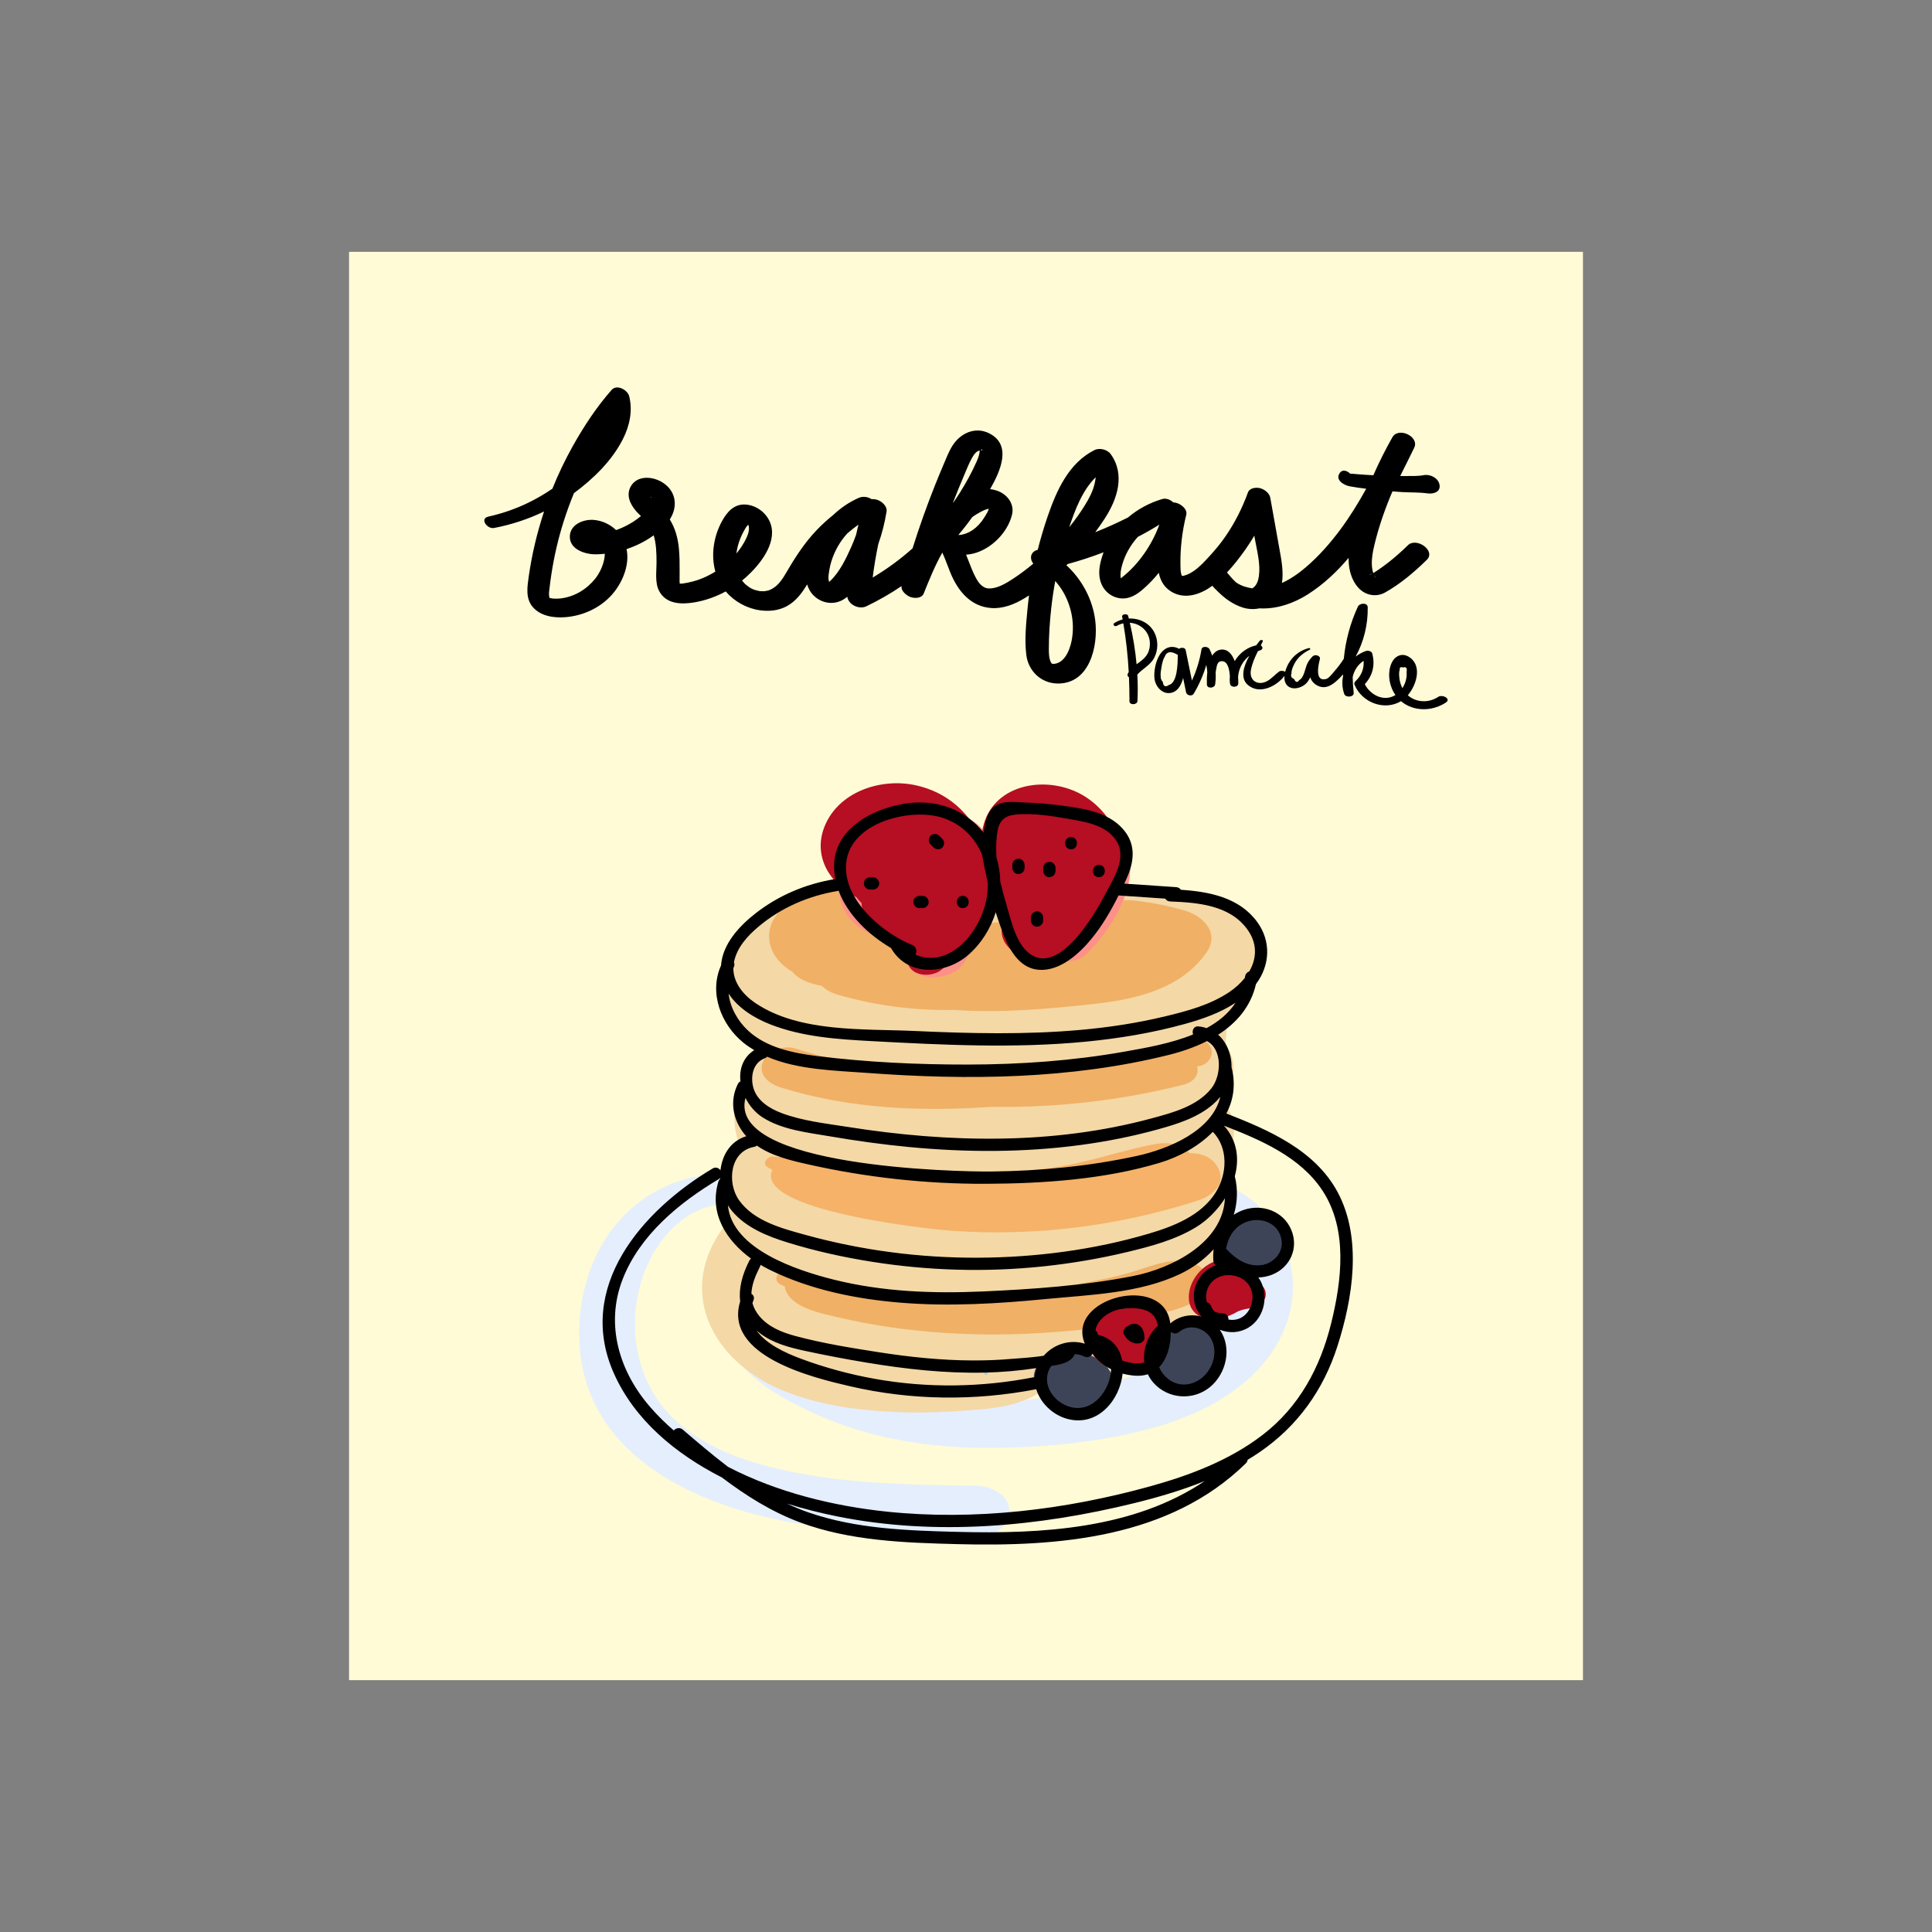 <?xml version="1.0" encoding="UTF-8"?>
<!DOCTYPE svg PUBLIC "-//W3C//DTD SVG 1.1//EN" "http://www.w3.org/Graphics/SVG/1.1/DTD/svg11.dtd">
<!-- Creator: CorelDRAW 2018 (64-Bit) -->
<svg xmlns="http://www.w3.org/2000/svg" xml:space="preserve" width="3.413in" height="3.413in" version="1.1" style="shape-rendering:geometricPrecision; text-rendering:geometricPrecision; image-rendering:optimizeQuality; fill-rule:evenodd; clip-rule:evenodd"
viewBox="0 0 3413.33 3413.33"
 xmlns:xlink="http://www.w3.org/1999/xlink">
 <rect x="0" y="0" width="3413.33" height="3413.33" fill="#808080" stroke="none"/>
 <defs>
  <style type="text/css">
   <![CDATA[
    .fil0 {fill:none}
    .fil1 {fill:#FFFBD6}
    .fil10 {fill:black;fill-rule:nonzero}
    .fil7 {fill:#3E4458;fill-rule:nonzero}
    .fil9 {fill:#A8C6E2;fill-rule:nonzero}
    .fil8 {fill:#B60E22;fill-rule:nonzero}
    .fil2 {fill:#E4EEFD;fill-rule:nonzero}
    .fil4 {fill:#F0B065;fill-rule:nonzero}
    .fil3 {fill:#F4D8A6;fill-rule:nonzero}
    .fil6 {fill:#F5B268;fill-rule:nonzero}
    .fil5 {fill:#FD9088;fill-rule:nonzero}
   ]]>
  </style>
 </defs>
 <g id="Layer_x0020_1">
  <rect class="fil0" x="-0" y="-0" width="3413.33" height="3413.33"/>
  <g id="_1874528019808">
   <rect class="fil1" x="616.67" y="444.93" width="2180" height="2523.47"/>
   <g>
    <g>
     <path class="fil2" d="M1724.65 2624.93c-101.78,-1.5 -204.26,-2.48 -304.75,-20.54 -81.44,-14.63 -166.91,-39.01 -228.76,-97.06 -63.66,-59.76 -82.65,-152.9 -60.39,-235.95 21.33,-79.61 85.55,-154.19 175.47,-144.38 32.69,3.57 53.96,-32.67 15.71,-43.87 -77.9,-22.82 -162.49,7.15 -218.6,63.48 -59.82,60.06 -85.44,149.63 -79.17,233.13 14.01,186.7 191.81,273.09 354.98,306.2 113.52,23.03 230.09,26.31 345.52,29.28 25.54,0.66 58.63,-16.2 58.63,-45.15 0,-29.8 -33.29,-44.78 -58.63,-45.15z"/>
     <path class="fil2" d="M2131.93 2085.44c-31.68,-4.98 -74.53,3.4 -86.58,37.85 -12.11,34.63 20,58.81 49.16,66.67 -6.83,-1.84 5.39,2 9.52,3.7 -0.24,0.18 9.1,6.22 10.77,7.74 4.8,4.39 14.2,16.96 18.57,26.1 13.07,27.35 13.24,56.44 2.84,84.88 -23.65,64.72 -85.04,102.3 -147.82,122.35 -140.5,44.87 -307.09,61.27 -452.19,32.13 -43.37,-8.7 -85.33,-21.66 -125.37,-40.59 -37.56,-17.76 -93.83,-47.14 -87.13,-96.81 1.96,-14.56 -22.75,-12.06 -27.65,-2.88 -43.84,82.03 94.49,149.54 151.62,174.59 90.8,39.82 192.45,56.41 291.22,56.72 100.48,0.32 207.28,-9.12 304.11,-36.99 97.41,-28.04 197.85,-85.58 231.63,-187.56 34.9,-105.33 -28.67,-229.99 -142.69,-247.89z"/>
     <path class="fil3" d="M2161.47 2116.12c0.7,2.16 -1.82,-21.06 -1.81,-20.93 -0.11,-1.41 -0.2,-2.82 -0.31,-4.23 7.56,-9.99 12.29,-21.85 12.76,-35.49 0.13,-3.86 0.19,-7.73 0.22,-11.61 4.26,-15.34 6.98,-31.2 8.07,-47.23 1.25,-18.35 -5.81,-33.27 -17.67,-44.69 -0.74,-3.39 -1.55,-6.77 -2.38,-10.14 8.16,-11.33 14.16,-24.33 17.16,-37.87 4.89,-22.03 -0.26,-41.48 -11.99,-56.57 0.04,-2.4 0.08,-4.8 0.17,-7.2 0.36,-8.76 0.91,-17.72 2.05,-26.51 2.85,-2.33 5.55,-4.83 8.08,-7.44 13.79,-14.43 24.53,-33.4 30.51,-53.64 36.48,-46.66 22.28,-119.27 -35.3,-145.97 -5.85,-2.68 -12.08,-4.89 -18.57,-6.52 -7.68,-2.56 -15.59,-4.31 -23.61,-5.24 -12.78,-8.03 -26.95,-14.02 -41.5,-17.34 -18.21,-4.19 -37.78,-5.18 -56.78,-2.62 -20.38,-1.28 -40.74,1.34 -56.12,6.52 -41.85,-22.75 -100.44,-18.27 -131.59,20.42 -2.4,3.03 -4.83,6.22 -7.25,9.6 -6.3,-5.18 -13.6,-9.95 -22.34,-14.08 -41.61,-19.49 -117.15,-9.37 -133.32,41.77 -2.97,9.43 -5.92,19.43 -8.73,29.85 -15.67,-3.43 -31.76,-3.31 -45.61,1.17 -6.71,2.21 -13.26,4.54 -19.58,7.16 -9.07,-24.03 -21.43,-46.31 -42.28,-66.04 -43.99,-41.48 -114.16,-56.26 -170.58,-32.64 -27.62,11.52 -53.02,32.46 -66.72,58.65 -55.73,31.88 -72.63,128.63 -29.5,176.11 5.54,6.05 13.45,9.89 22.04,11.7 10.22,14.2 22.47,27.2 35.91,38.42 -29.62,17.93 -46.84,40.94 -54.22,76.42 -6.82,32.8 -3.08,66.04 10.9,95.97 -40.79,22.78 -46.5,84.54 -28.28,126.05 -27.36,34.05 -44.81,75.53 -42.81,120.29 3.49,78.29 64.01,139.15 132.06,169.81 70.06,31.57 150.74,41.16 226.8,43.2 36.05,0.96 72.15,-0.55 108.11,-3.18 41.46,-3.03 82.57,-6.44 119.97,-26.26 19.13,-10.13 35.5,-26.2 40.46,-45.26 45.28,5.29 94.12,-14.77 129.72,-42.22 4.04,-3.13 8.14,-6.52 12.22,-10.14 8.06,3.48 16.65,6.1 25.6,7.76 50.88,9.5 94.85,-11.19 119.56,-55.5 25.18,-45.14 37.87,-111.1 25.56,-161.64 -3.91,-16.06 -14.06,-27.33 -19.07,-42.68z"/>
     <path class="fil4" d="M2092.17 1608.47c-27.85,-7.91 -55.86,-13.56 -84.58,-17.05 -24.34,-2.97 -50.63,-0.99 -68.62,17.98 -12.2,12.92 -18.07,32.23 -9.99,48.41 -15.07,-1.57 -41.22,10.12 -55.57,13.44 -7.88,1.86 -18.81,5.99 -29.07,8.26 -4.74,0.35 -9.48,0.64 -14.23,0.93 -0.02,-0.53 -0.05,-1.22 -0.04,-2.21 0.2,-45.44 -63.07,-57.71 -95.76,-42.3 -22.17,10.41 -36.9,24.32 -45.83,43.17 -23.03,-2.44 -45.98,-5.99 -69.03,-10.82 -17.61,-3.72 -35.11,-7.91 -52.54,-12.39 6.98,-6.69 12,-15.07 13.5,-25.19 4.17,-27.98 -20.41,-52.36 -47.67,-56.2 -47.25,-6.63 -103.55,-4.07 -143.79,25.25 -40.85,29.79 -39.43,79.7 -0.07,109.72 3.57,2.74 7.36,5.24 11.28,7.56 11.8,14.66 32.54,21.06 51.78,24.73 7.61,7.56 18.41,12.8 29.06,15.88 67.26,19.32 136.19,28.04 205.35,26.65 82.66,5.7 164.41,-1.63 247.13,-10.71 73.29,-8.09 153.23,-26.53 197.98,-90.76 24.36,-34.96 -6.15,-64.98 -39.29,-74.35z"/>
     <path class="fil5" d="M1947.87 1456.8c-4.01,-2.15 -8.17,-3.96 -12.39,-5.65 -29.26,-32.99 -86.13,-37.99 -124.64,-11.81 -1.76,1.22 -3.39,2.62 -4.92,4.19 -21.15,0.76 -43.4,9.72 -57.86,24.09 -2.19,2.21 -4.18,4.42 -6.01,6.63 -10.13,-17.4 -27.06,-29.91 -53.43,-34.04 -12.17,-1.98 -24.62,-1.8 -36.83,0.11 -29.6,-11.17 -66.12,-8.67 -94.06,5.82 -49.06,25.43 -88.26,92.97 -71.58,148.48 8.68,28.85 33.8,48.64 60.74,59.57 4.53,1.8 54.69,15.24 53.43,20.83 -13.82,61.26 80.87,66.91 105.19,22.34 14.34,-26.24 33.2,-70.63 42.84,-115.26 18.12,31.24 41.55,61.85 47.8,89.42 6.74,29.79 43.26,35.49 71.33,25.6 19.18,3.43 39.16,0.7 51.49,-11.29 56.19,-54.46 127.31,-176.63 28.9,-229.05z"/>
     <path class="fil4" d="M2138.54 1849.61c-8.82,-16.76 -30.79,-17.45 -46.43,-12.04 -11.47,3.98 -22.28,9.01 -32.76,15.14 -6.51,3.81 -13.6,7.85 -19.56,12.93 -207.93,36.77 -432.03,50.88 -635.12,-13.29 -20.05,-6.33 -49.97,4.33 -57.26,25.03 -8.24,23.41 13.52,38.24 32.51,44.09 123.87,38.17 248.15,42.48 372.77,33.98 113.28,1.77 226.8,-11.06 336.89,-38.74 22.47,-5.64 28.95,-19.9 25.19,-32.78 0.85,-0.1 1.7,-0.22 2.55,-0.31 16.1,-1.7 29.13,-18.95 21.2,-34.01z"/>
     <path class="fil6" d="M2151.85 2063.06c-10.03,-19.06 -30.09,-25.99 -50.26,-25.75 -13.02,-16.05 -37.04,-19.86 -56.62,-16.59 -56.55,9.46 -111.42,29.99 -168.42,39.46 -56.29,9.35 -112.89,13.25 -169.89,14.78 -56.22,1.5 -112.22,-1.51 -168.09,-7.78 -57.81,-6.5 -114.74,-18.69 -172.68,-24 -9.21,-0.85 -20.8,12.07 -10.03,18.64 2.83,1.72 5.77,3.28 8.64,4.93 -32.75,71.93 277.54,105.01 318.64,107.84 146.11,10.07 293.07,-8.59 432.42,-53.34 25.32,-8.13 52.01,-28.31 36.29,-58.19z"/>
     <path class="fil4" d="M2130.67 2250.81c-11.56,-21.96 -37.99,-25.09 -60.06,-22.7 -27.39,2.97 -54.54,15.17 -81.24,22.25 -10.29,2.73 -20.63,5.26 -31.01,7.68 -28.8,5.65 -57.52,12.05 -86.47,16.49 -1.28,0.19 -2.54,0.4 -3.82,0.58 -4.35,0.65 -8.7,1.18 -13.06,1.79 -39.17,5.21 -78.63,8.39 -118.08,9.52 -115.08,3.28 -230.05,-11.77 -340.61,-43.64 -17.67,-5.09 -36.63,18.91 -15.13,27.63 1.65,0.67 3.31,1.3 4.98,1.96 6.74,37.72 63.61,47.63 94.43,54.93 62.19,14.74 124.9,23.46 188.67,27.55 62.14,3.98 124.55,3.68 186.65,-0.99 63.56,-4.77 133.68,-10.08 193.57,-33.07 0.72,-0.27 1.37,-0.59 2.05,-0.88 20.64,-4.5 41.2,-10.28 58.31,-20.16 18.19,-10.5 32.06,-27.62 20.83,-48.94z"/>
     <path class="fil7" d="M1965.22 2431.03c-10.24,-28.34 -45.02,-43.58 -73.26,-43.78 -27.43,-0.19 -66.8,14.7 -65.41,48.13 1.04,25.11 22.5,41.26 45.67,43.95 22.98,32.41 114.91,12.26 93,-48.3z"/>
     <path class="fil7" d="M2149.41 2391.09c2.65,-5.85 4.51,-12.18 5.35,-18.96 3.05,-24.77 -34.47,-34.92 -51.82,-30.4 -1.97,0.52 -3.9,1.14 -5.81,1.81 -18.74,-1.72 -38.71,3.96 -52.93,15.11 -12.04,9.44 -20.86,23.69 -20.8,39.36 0.06,13.69 10.56,22.72 23.22,28.2 0.09,9.07 4.26,18.12 12.54,24.06 18.02,12.93 45.31,13.88 63.25,0 7.57,-5.85 14.88,-11.78 22.1,-18.08 15.42,-13.47 14.54,-29.43 4.91,-41.08z"/>
     <path class="fil7" d="M2274.53 2180.77c-2.64,-6.39 -6.98,-11.68 -12.21,-16.13 -1.16,-0.98 -2.52,-1.92 -3.98,-2.82 -3.48,-8.17 -10.63,-15.25 -19.22,-19.16 -18.98,-8.64 -43.1,-5.96 -59.84,6.36 -1.76,1.29 -3.35,2.68 -4.82,4.14 -14.65,8.05 -22.61,25.57 -16.26,40.87 -2.06,21.54 18.97,37.44 38.12,41.44 19.44,4.07 40.83,0.76 57.08,-11.12 3.41,-2.51 6.43,-5.37 8.98,-8.5 3.86,-3.01 7.17,-6.54 9.78,-11.28 3.85,-7.04 5.61,-15.98 2.39,-23.8z"/>
     <path class="fil8" d="M2042.13 2329.03c-5.42,-8.2 -13.08,-15.19 -21.35,-20.07 -14.41,-8.51 -33.2,-10.39 -49.5,-6.77 -5.28,1.17 -10.82,3.17 -15.96,5.94 -2.95,1.45 -5.84,3.04 -8.56,4.89 -17.06,11.59 -27.26,30.88 -21.08,50.81 -3.99,17.04 5.43,34.37 19.68,44.64 21.37,15.42 53.02,15.21 76.24,4.13 21.14,-10.08 44.46,-31.26 44.61,-56.12 0.08,-13.62 -11.88,-23.43 -24.09,-27.45z"/>
     <path class="fil8" d="M2207.21 2258.59c-6.39,-2.2 -13.08,-3.7 -19.88,-4.52 6.33,-2.3 14.16,-0.06 19.88,4.52zm14.77 6.77c0.01,-0.38 -0.05,-0.79 -0.27,-1.23 -12.24,-24.56 -31.76,-42.39 -61.66,-38.93 -34.05,3.93 -63.69,39.12 -59.29,73.36 3.74,29.19 40.23,40.92 65.13,28.58 4.39,-2.18 8.86,-3.88 13.3,-5.93 -0.31,0.14 8.98,-4.65 7.54,-4.28 9.43,-3.7 16.81,-4.94 25.31,-5.98 10.72,-1.3 22.36,-10.56 23.96,-21.26 1.68,-11.16 -4.98,-18.94 -14.02,-24.33z"/>
     <path class="fil8" d="M1894.61 1396c-64.72,-25.37 -147.53,-2.62 -159.27,72.55 -0.8,5.12 -1.16,10.24 -1.32,15.42 -20.11,-46.95 -59.83,-84.77 -117.39,-96.87 -61.37,-12.86 -135.48,11.98 -159.94,73.25 -21.3,53.35 10.59,102.1 56.59,124.91 1.74,2.39 3.63,4.72 5.74,6.98 0.96,1.05 1.96,2.04 2.99,2.97 2.04,24.84 12.94,48.11 34.93,62.31 9.72,14.6 24.65,24.67 43.57,23.74 0.09,6.69 1.08,13.55 3.37,20.77 9.15,28.86 59.58,25.02 68.02,-0.81 0.2,0.29 0.4,0.52 0.59,0.81 1.62,-5.35 3.72,-10.82 6.13,-16.35 14.37,-0.76 28.08,-5.82 35.19,-15.65 25.36,-35.02 36.73,-77.2 35.21,-118.39 11.18,24.03 24.46,46.25 27.31,72.32 -8.43,13.61 -9.94,29.84 2.19,45.96 19.45,25.83 63.29,32.35 91.54,18.33 57.84,-28.63 105.15,-78.54 113.53,-144.23 7.89,-61.67 -30.99,-125.32 -88.98,-148.01z"/>
     <path class="fil9" d="M1742.09 2423.94c-3.98,0 -3.99,4.9 0,4.9 3.97,0 3.98,-4.9 0,-4.9z"/>
     <path class="fil10" d="M2351.69 2338.38c-19.27,77.98 -56.65,147.34 -121.06,196.78 -58.44,44.86 -128.76,71.5 -199.19,90.96 -149.68,41.36 -308.83,60.65 -463.72,44.65 -93.72,-9.68 -194.35,-33.83 -281.5,-79.24 -27.44,-20.9 -53.8,-43.37 -79.85,-65.69 -5.49,-4.7 -12.26,-2.79 -16.02,1.39 -14.57,-12.58 -28.29,-26.11 -40.99,-40.64 -55.11,-63.01 -80.57,-146 -49.35,-226.46 30.26,-77.99 100.04,-135.36 169.93,-176.99 0.97,-0.57 1.73,-1.24 2.41,-1.94 0.01,0.56 0,1.13 0.02,1.69 -1.43,1.22 -2.61,2.88 -3.28,5.13 -16.71,56.12 14.48,104.02 57.77,135.54 -1.15,0.87 -2.18,2.07 -2.99,3.68 -12.5,24.51 -19.08,49.04 -16.13,71.8 -29.81,97.06 129.33,135.1 194.11,150.11 108.07,25.06 220.15,26.26 328.93,5.22 7.49,24.75 29.45,45.63 55.06,52.47 54.1,14.48 92.94,-34.21 97.52,-80.04 7.31,1.97 14.81,3.22 22.26,3.69 8.38,0.53 15.77,-0.42 22.3,-2.52 2.64,5.46 6.03,10.68 10.34,15.46 25.81,28.65 70.09,31.41 99.57,7.08 28.94,-23.89 39.28,-69.42 17.2,-101.2 15.96,6.29 34.31,6.01 50.41,-3.64 29.94,-17.94 37.46,-61.03 17.81,-88.76 8.01,-0.2 16.13,-1.69 24.22,-4.91 32.17,-12.81 47.37,-47.27 33.78,-79.41 -13.74,-32.48 -50.59,-45.98 -83.32,-35.22 -6.67,2.19 -12.71,5.23 -18.19,8.87 6.44,-21.41 7.68,-44.42 1.87,-67.94 -0.01,-0.05 -0.03,-0.08 -0.05,-0.12 8.34,-30.83 4.44,-63.21 -19.13,-89.45 64.56,25.15 134.54,54.86 173.88,114.47 45.43,68.83 34.14,159.43 15.41,235.23zm-660.17 368.05c-88.09,-2.3 -178.48,-5.2 -262.59,-34.2 -13.19,-4.54 -25.95,-9.87 -38.43,-15.71 30.34,9.43 60.57,16.96 89.61,22.76 173.27,34.58 354.31,18.14 524.78,-23.87 41.65,-10.26 83.51,-22.56 123.63,-38.81 -125.62,84.62 -287.83,93.74 -437,89.83zm376.94 -353.52c3.9,3.29 9.87,4.43 14.82,0.25 18.41,-15.54 46.62,-7.09 57.14,13.45 12.78,24.96 0.27,57.69 -22.69,71.74 -29.71,18.19 -59.08,1.99 -69.85,-22.87 14.59,-14.98 20.61,-39.02 20.58,-62.57zm-237.12 64.1c-1.84,5.29 -2.91,10.61 -3.22,15.89 -93.04,18.37 -189.01,19.91 -282.45,3.18 -44.64,-7.99 -88.63,-19.9 -131.12,-35.75 -26.46,-9.87 -61.06,-25.62 -77.91,-49.77 2.06,1.79 4.14,3.57 6.42,5.29 22.78,17.14 50.75,24.59 78.17,30.56 36.44,7.92 73.17,14.87 109.96,20.98 68.54,11.36 138.06,19.15 207.63,17.64 30.97,-0.68 61.89,-3.33 92.51,-8.01zm85.31 -43.05c-26.18,-8.18 -54.9,0.71 -72.67,21.3 -22.51,3.48 -48.41,4.78 -54.26,5.31 -23.71,2.17 -47.52,3.07 -71.33,2.98 -55.65,-0.22 -111.18,-5.98 -166.13,-14.57 -48.91,-7.66 -98.79,-15.66 -146.65,-28.5 -23.7,-6.36 -47.78,-15.78 -63.94,-35.17 -6.32,-7.59 -10.2,-15.28 -12.29,-23.06 0.53,-1.69 1.13,-3.41 1.83,-5.15 2.06,-5.19 -0.09,-9.16 -3.69,-11.28 0.49,-15.81 6.92,-31.81 15.02,-47.7 0.6,-1.19 0.93,-2.36 1.1,-3.51 5.22,3.11 10.54,6 15.9,8.65 72.01,35.52 153.2,51.9 232.76,58.32 85.11,6.87 170.73,1.7 255.56,-6.54 78.28,-7.6 164.89,-9.94 237.06,-44.23 22.16,-10.53 42.66,-25.53 59.27,-43.67 -0.83,6.68 -1.04,13.48 -0.54,20.26 0.28,3.67 2.02,6.34 4.39,8.07 -10.91,4.03 -20.74,10.96 -27.93,20.83 -16.48,22.63 -13.52,52.15 3,69.95 -18.52,-5.39 -39.36,-1.76 -55.16,11.58 -0.13,0.11 -0.2,0.23 -0.33,0.35 -10.59,-89.7 -185.26,-45.44 -150.99,35.76zm46.34 45.1c-0.78,34.78 -30.65,77.38 -71.42,66.89 -24.58,-6.32 -46.68,-31.35 -40.91,-57.7 1.21,-5.5 3.55,-10.54 6.66,-15.04 16.53,-2.3 35.37,-6.07 41.54,-20.84 5.66,0.23 11.29,1.5 16.56,4.12 6.3,3.13 12.21,-0.13 14.91,-4.91 8.07,11.69 19.53,20.93 32.66,27.47zm58.66 -12.17c-8.1,2.68 -17.54,2.3 -27.17,0.22 -3.95,-0.85 -7.96,-2 -11.94,-3.38 -3.92,-21.54 -17.3,-39.47 -42.61,-45.49 -0.44,-3.47 -2.19,-6.02 -4.54,-7.67 2.81,-19.33 24.09,-34.22 44.31,-37.71 12.71,-2.19 27.79,-2.6 40.44,0.84 16.02,4.37 23.51,14.99 25.56,29.14 -1.11,0.54 -2.19,1.28 -3.2,2.35 -15.79,16.71 -23.51,39.8 -20.83,61.7zm144.54 -200.69c2.85,-17.55 11.31,-33.8 27.51,-43.42 24.21,-14.37 59.52,-7.61 68.92,21.41 7.92,24.46 -8.66,45.88 -32.72,50.48 -25.17,4.81 -47.67,-10.86 -63.7,-28.46zm40.42 64.35c12.32,18.12 5.46,47.62 -14.23,57.68 -6.88,3.51 -14.58,4.35 -22,3.13 0.1,-5.48 -3.37,-11.04 -10.44,-11.06 -5.88,-0.01 -10.79,-1.37 -14.87,-3.59 -2.22,-2.77 -4.08,-5.83 -5.38,-9.18 -1.44,-3.73 -4.26,-5.86 -7.37,-6.76 -4.25,-13.96 0.87,-31.85 14.96,-41.2 18.37,-12.2 46.76,-7.52 59.34,10.98zm-913.23 -130.89c24.69,29.25 61.88,44.26 97.53,55.32 48.8,15.15 99.05,26.24 149.5,34.22 100.28,15.88 202.46,18.79 303.44,8.07 49.27,-5.23 98.23,-13.47 146.41,-25 42.01,-10.06 85.34,-21.37 122.59,-44.01 20.02,-12.17 38.11,-30.28 51.25,-51.12 -3.56,77.87 -92.61,123.65 -162.9,137.43 -86.09,16.88 -177.06,23.16 -264.62,27.07 -88.14,3.94 -177.37,0.69 -263.3,-20.81 -64.53,-16.15 -180.15,-53.54 -187.26,-131.53 2.2,3.66 4.64,7.14 7.35,10.35zm39.03 -113.45c2.04,-0.37 3.59,-1.19 4.8,-2.22 26.07,18.23 59.41,26.15 89.85,33.01 103.15,23.24 209.07,34.87 314.8,34.46 101.24,-0.39 209.74,-7.79 307.19,-37.16 34.17,-10.3 68.76,-29.01 93.76,-54.7 27.72,28.93 25.54,74.61 4.64,107.69 -25.4,40.18 -73.72,59.24 -117.32,72.13 -97.47,28.81 -200.11,42.11 -301.62,42.62 -102.94,0.52 -205.81,-12.87 -305.08,-40.19 -41.43,-11.4 -91.41,-24.31 -117.67,-61.32 -21.83,-30.76 -16.37,-86.55 26.67,-94.32zm-15.36 -86.44c6.91,13.75 17.29,25.97 29.94,34.12 34.83,22.42 80.11,26.98 120.01,33.83 46.02,7.91 92.34,14.3 138.83,18.74 100.76,9.63 202.54,9.91 302.97,-3.52 45.95,-6.14 91.52,-15.14 136.22,-27.46 34.56,-9.53 70.79,-20.7 98.35,-44.68 4.64,-4.04 8.86,-8.39 12.62,-13.01 -14.34,60.02 -90.85,92.15 -148.17,104.58 -83.74,18.16 -170.06,26.39 -255.67,27.37 -64,0.72 -467.44,-8.26 -435.11,-129.97zm33.78 -69.87c1.86,-0.69 3.3,-1.75 4.42,-2.99 54.64,23.47 120.89,24.48 177.79,28.71 176.57,13.13 359.12,11.17 531.86,-31.87 23.06,-5.74 46.24,-13.67 67.48,-24.43 27.73,14.63 25.69,61.34 7.61,83.81 -25.29,31.45 -68.32,42.75 -105.61,52.81 -86.83,23.45 -176.61,34.32 -266.46,35.69 -90.43,1.39 -180.86,-6.48 -270.14,-20.64 -38.78,-6.14 -80.47,-10.61 -117.37,-24.63 -21.17,-8.04 -43.22,-21.8 -49.54,-44.93 -5.26,-19.27 -0.79,-43.77 19.94,-51.55zm-29.24 -49.13c-18.44,-17.16 -31.65,-40.84 -34.35,-65.33 16.61,25.72 45.87,43.46 73.75,54.4 56.8,22.28 119,26.3 179.3,29.55 125.67,6.77 252.23,13.11 377.77,0.98 59.07,-5.72 117.88,-15.46 175.11,-31.28 30.7,-8.5 62.71,-19.55 89.74,-37.53 -12.37,19.03 -30.35,33.51 -51.17,44.86 -4.49,-1.51 -9.24,-2.56 -14.28,-3.03 -8.82,-0.81 -11.97,7.68 -9.57,14.26 -39.66,16.14 -85.09,23.92 -121.49,30.36 -91.16,16.15 -183.87,22.66 -276.39,22.79 -88.63,0.11 -178.28,-4.05 -266.29,-15 -42.52,-5.28 -89.69,-14.87 -122.13,-45.02zm-25.48 -111.41c1.83,-3.31 1.74,-6.52 0.56,-9.19 5.02,-25.95 23.84,-46.6 43.52,-63.13 39.9,-33.51 87.91,-54.16 139.09,-62.83 0.83,-0.11 1.59,-0.35 2.28,-0.58 15.8,42.41 53.02,78.13 92.52,101.17 29.1,50.85 95.62,47.59 136.22,12.63 22.96,-19.72 39.71,-46.54 48.91,-75.69 4.5,14.49 9.45,28.74 15.08,42.7 11,27.29 28.99,56.9 61.59,58.99 36.7,2.33 70.02,-27.75 91.79,-53.99 19.33,-23.33 34.87,-50.04 48.52,-77.38 27.48,1.86 54.97,3.72 82.44,5.58 1.69,2.74 4.56,4.83 8.7,5 48.24,1.92 104.2,6.22 135.57,48.23 19.24,25.77 17.43,52.54 4.27,75.28 -3.72,1.45 -6.88,4.54 -7.51,9.43 -0.09,0.7 -0.25,1.4 -0.35,2.09 -7.51,9.48 -16.93,17.92 -27.42,25.02 -33.99,22.81 -74.24,33.57 -113.59,43 -49.37,11.87 -99.67,19.49 -150.22,23.97 -97.21,8.61 -194.98,6.28 -292.35,1.8 -89.77,-4.07 -203.35,3.14 -281.17,-49.33 -21.17,-14.26 -39.2,-35.95 -38.91,-61.79 0.17,-0.35 0.29,-0.64 0.46,-0.99zm200.12 -192.52c13.08,-65.22 112.75,-89.36 167.66,-72.43 34.57,10.7 58.61,35.43 71.2,65.63 2.97,16.64 6.33,33.28 10.17,49.86 0.23,15.48 -2.04,31.13 -6.97,46.2 -10.27,31.36 -31.44,62.54 -61.29,78.07 -18.94,9.83 -41.39,10.88 -59.55,2.39 2.97,-5.41 1.85,-13.91 -5.68,-16.93 -54.89,-21.93 -129.02,-85.64 -115.55,-152.78zm264.25 -32.46c1.75,-24.72 5.46,-41.89 32.61,-45.09 31.94,-3.72 69.39,3.03 100.71,8.5 28.14,4.83 61.12,11.46 78.05,36.89 20.56,30.89 -5.02,68.01 -19.76,96.29 -18.63,35.84 -83.27,146.5 -135.71,101.76 -22.54,-19.26 -30.33,-57.95 -38.45,-85.06 -3.96,-13.26 -7.48,-26.65 -10.73,-40.09 -0.25,-14.37 -2.37,-28.68 -6.63,-42.41 -0.67,-10.24 -0.82,-20.48 -0.09,-30.78zm602.87 622.02c-39.8,-74.43 -121.56,-109.85 -196.7,-139.14 12.37,-23.47 16.94,-50.69 9.3,-81.02 -0.04,-0.16 -0.12,-0.3 -0.17,-0.46 0.12,-6.22 -0.46,-12.59 -1.86,-19.05 -3.39,-15.63 -10.9,-29.09 -21.77,-38.63 32.35,-20.71 57.69,-49.51 66.79,-89.42 24.72,-32.76 27.43,-75.34 2.09,-109.96 -31.54,-43.11 -84.38,-53.41 -134.76,-56.72 -1.72,-2.56 -4.46,-4.42 -8.3,-4.65 -30.57,-2.09 -61.14,-4.19 -91.71,-6.22 1.26,-2.74 2.52,-5.41 3.75,-8.09 14.06,-30.78 17.67,-61.73 -6.34,-88.72 -26.85,-30.2 -70.84,-36.13 -108.61,-41.13 -20.62,-2.79 -41.35,-4.54 -62.15,-5.24 -16.87,-0.52 -41.33,-4.48 -56,6.75 -12.26,9.31 -17.24,27.52 -18.83,46.83 -30.37,-39.56 -80.07,-58.76 -131.84,-52.71 -57.85,6.75 -130.44,41.65 -132.58,108.15 -0.29,8.96 0.49,17.69 2.15,26.24 -0.74,-0.06 -1.49,0 -2.28,0.17 -50.48,8.5 -98.09,28.63 -138.56,60.16 -28.83,22.46 -58.54,54.46 -61.06,92.16 -21.67,48.17 -0.29,104.61 40.09,136.94 5.89,4.72 12.13,8.85 18.53,12.68 -19.87,12.73 -26.71,33.73 -24.36,55.13 -1.8,0.84 -3.41,2.35 -4.58,4.7 -14.82,29.62 -9.01,62.7 11.51,88.37 1.07,1.34 2.23,2.59 3.36,3.87 -28.01,8.62 -42.57,33.15 -45.58,60.26 -2.89,-4.18 -8.25,-6.56 -13.89,-3.2 -124.74,74.3 -242.51,209.68 -174.29,362.21 36.76,82.18 108.56,141.73 190.63,183.58 42.72,32.31 88,60.85 138.73,79.62 88.2,32.63 184.48,35.78 277.44,38.22 179,4.68 374.67,-10.56 509.57,-142.73 1.98,-1.94 2.93,-4.09 3.15,-6.22 7.45,-4.49 14.79,-9.16 21.97,-14.09 66.43,-45.7 111.79,-109.29 136.45,-185.87 27.26,-84.61 44.57,-190.78 0.71,-272.78z"/>
     <path class="fil10" d="M1542.46 1549.94l-5.46 0c-5.66,0 -11.08,4.94 -10.83,10.82 0.27,5.87 4.76,10.82 10.83,10.82l5.46 0c5.66,0 11.08,-5 10.82,-10.82 -0.26,-5.88 -4.75,-10.82 -10.82,-10.82z"/>
     <path class="fil10" d="M1664.88 1482.04l-5.46 -5.47c-4.01,-4.02 -11.35,-4.31 -15.3,0 -3.97,4.36 -4.28,11.06 0,15.3 1.82,1.86 3.64,3.67 5.46,5.47 4.01,4.01 11.35,4.3 15.3,0 3.97,-4.31 4.28,-11 0,-15.3z"/>
     <path class="fil10" d="M1629.91 1582.75l-5.47 0c-5.66,0 -11.08,4.94 -10.82,10.82 0.26,5.81 4.76,10.82 10.82,10.82l5.47 0c5.65,0 11.08,-5 10.81,-10.82 -0.26,-5.88 -4.75,-10.82 -10.81,-10.82z"/>
     <path class="fil10" d="M1700.95 1582.75c-13.93,0 -13.94,21.64 0,21.64 13.93,0 13.95,-21.64 0,-21.64z"/>
     <path class="fil10" d="M1799.32 1517.13c-5.86,0.29 -10.82,4.77 -10.82,10.82l0 5.47c0,5.7 4.98,11.11 10.82,10.82 5.87,-0.23 10.82,-4.71 10.82,-10.82l0 -5.47c0,-5.65 -4.98,-11.06 -10.82,-10.82z"/>
     <path class="fil10" d="M1941.42 1528.06c-13.92,0 -13.94,21.65 0,21.65 13.93,0 13.95,-21.65 0,-21.65z"/>
     <path class="fil10" d="M1832.12 1610.04c-5.87,0.29 -10.82,4.77 -10.82,10.82l0 5.47c0,5.7 4.97,11.11 10.82,10.82 5.86,-0.23 10.82,-4.71 10.82,-10.82l0 -5.47c0,-5.64 -4.98,-11.06 -10.82,-10.82z"/>
     <path class="fil10" d="M1853.98 1522.59c-5.87,0.29 -10.82,4.77 -10.82,10.82l0 5.47c0,5.64 4.98,11.11 10.82,10.82 5.86,-0.24 10.82,-4.77 10.82,-10.82l0 -5.47c0,-5.65 -4.97,-11.06 -10.82,-10.82z"/>
     <path class="fil10" d="M1892.24 1478.9c-13.93,0 -13.95,21.64 0,21.64 13.93,0 13.95,-21.64 0,-21.64z"/>
     <path class="fil10" d="M2018.2 2347.56c-3.36,-5.86 -9.78,-9.65 -16.56,-8.74 -3.29,0.44 -6.19,1.9 -8.5,3.94 -0.09,0.03 -0.16,0.02 -0.25,0.05 -4.99,1.62 -9.9,7.72 -7.56,13.31 4.39,10.46 13.99,18.28 25.88,17.45 5.48,-0.38 11.31,-4.65 10.81,-10.82 -0.41,-5.3 -1.14,-10.5 -3.83,-15.19z"/>
    </g>
    <g>
     <g>
      <path class="fil10" d="M2031.21 1142.77c-2.15,16.65 -12.89,23.12 -23.16,30.81 -2.27,-24.8 -6.36,-49.44 -11.95,-73.31 20.62,1.3 38.25,18.46 35.11,42.5zm8.05 -25.78c-8.87,-16.86 -27.01,-24.99 -44.95,-24.18 -0.39,-1.56 -0.72,-3.14 -1.13,-4.7 -1.18,-4.56 -11.57,-3.44 -10.65,1.43 0.32,1.66 0.57,3.26 0.87,4.89 -5.08,1.31 -9.98,3.36 -14.45,6.24 -4.27,2.71 0.46,7.11 4.11,5.06 3.76,-2.17 7.65,-3.61 11.54,-4.51 5.01,28.93 8.03,57.42 9.56,86.24 -0.42,0.64 -0.85,1.24 -1.23,1.94 -1.83,3.3 -0.66,5.8 1.67,7.29 0.58,13.93 0.88,27.98 0.87,42.23 -0,7.25 13.72,6.7 14.1,-0.45 0.8,-15.39 0.64,-31.03 -0.2,-46.68 9.42,-10.64 22.91,-16.41 29.81,-29.61 7.25,-13.89 7.37,-31.32 0.07,-45.2z"/>
      <path class="fil10" d="M2478.65 1179.25c5.57,-1.68 7.72,0.9 6.45,7.78 0.9,9.78 -1.88,20.27 -7.44,28.76 -3.18,-6.16 -5.04,-13 -5.52,-19.87 -0.25,-3.51 -0.78,-9.06 0.85,-12.26 -0.58,-4.41 1.3,-5.89 5.67,-4.41zm-413.77 31.07c-6.07,4.09 -9.55,2.28 -10.44,-5.39 -2.81,-3.03 -4.08,-6.46 -3.81,-10.32 -0.62,-4.56 0.43,-9.67 1.11,-14.16 0.69,-4.37 1.42,-8.72 2.83,-12.94 0.6,-2.43 1.58,-4.66 2.93,-6.79 3.54,-9.87 11.33,-11.06 23.3,-3.7 0,17.91 -1.05,49.61 -15.93,53.3zm475.93 20.96c-16.76,10.99 -38.95,10.12 -53.56,-2.94 16.68,-19.72 25.81,-54.72 0.49,-68.64 -11.95,-6.56 -23.94,0.02 -29.15,11.63 -7.27,16.17 -4.94,36.29 3.54,51.47 1,1.79 2.11,3.47 3.26,5.14 -1.14,0.68 -2.31,1.32 -3.52,1.9 -19.82,9.3 -41.55,-3.2 -50.64,-21.11 13.94,-15.06 18.63,-33.96 13.11,-54.35 -1.07,-3.96 -7.54,-5.49 -10.87,-4.35 -6.82,2.35 -12.97,5.78 -18.39,9.97 14.44,-26.46 21.81,-56.55 21.33,-87.02 -0.15,-9.03 -14.44,-7.61 -17.38,-1.26 -13.55,29.35 -21.81,60.37 -24.87,92.03 -4.73,7.54 -10.06,14.72 -15.96,21.35 -2.42,2.75 -9.93,12.85 -14.57,14.28 -21.56,6.56 -14.33,-25.32 -11.76,-34.68 1.81,-6.64 -8.83,-9.15 -12.71,-5.19 -4.05,4.08 -7.13,8.01 -9.61,13.2 -3.73,7.81 -5.66,24.87 -14.13,28.8 -3.2,4.88 -6.23,4.29 -9.08,-1.8 -4.94,-2.04 -6.48,-5.31 -4.63,-9.77 -0.37,-6.03 3.14,-13.66 6.03,-18.81 5.95,-10.55 15.43,-18.02 26.19,-23.26 2.26,-1.07 0.19,-3.44 -1.72,-2.9 -15.31,4.09 -27.82,13.41 -35.74,27.33 -2.23,3.97 -4.52,9.19 -5.92,14.71 -2.47,-2.17 -8.01,-2.45 -10.61,-0.61 -7.46,5.35 -13.37,12.82 -21.63,17.13 -16.29,8.47 -31.75,-1.21 -28.24,-19.91 2.17,-11.56 7.07,-22.56 12.36,-33.28 1.17,-0.41 2.35,-0.82 3.56,-1.2 6.11,-1.83 5.19,-6.71 1.46,-8.81 1.22,-2.41 2.42,-4.82 3.57,-7.21 1.29,-2.67 -3.79,-3 -5.06,-1.49 -1.93,2.37 -4.2,5.24 -6.6,8.46 -16.34,3.62 -29.74,14.11 -37.93,27.87 -4.54,-11.94 -11.98,-21.32 -23.79,-20.32 -7.03,0.57 -12.19,4.73 -15.95,10.72 -1.39,-3.87 -2.96,-7.77 -4.83,-11.58 -2.25,-4.63 -13.06,-5.89 -14.11,0.45 -3.22,19.37 -8.76,37.65 -16.91,55.09 -3.56,-17.51 -7.12,-35.02 -10.8,-52.5 0,0 0,0 0,0l-0 0c-0.11,-0.48 -0.2,-0.98 -0.3,-1.43 -0.98,-4.62 -8.14,-4.84 -11.81,-2.1 -4.83,-3.02 -11.39,-4.17 -17.07,-2.82 -20.54,4.96 -27.81,36.66 -26.28,54.5 1.39,16.13 16.38,31.99 33.63,24.77 8.85,-3.71 14.03,-13.44 17.12,-24.94 1.71,8.44 3.44,16.91 5.15,25.35 1.15,5.65 10.45,7.7 13.59,2.36 9.61,-16.19 16.98,-33.06 22.15,-50.79 0.87,4.25 1.5,8.57 1.81,12.95 -0.94,8.42 -1,16.36 -0.74,21.78 0.39,7.77 13.67,6.68 14.63,-0.48 0.96,-7.11 1.19,-14.06 0.82,-20.89 0.13,-0.83 0.21,-1.69 0.37,-2.53 1.66,-8.5 1.88,-17.92 11.38,-17.4 9.54,0.55 12.52,14.16 13.37,26.1 -0.4,4.53 -0.37,9.1 0.27,13.7 1.02,7.35 14.45,7.09 14.64,-0.48 0.07,-2.96 -0.05,-6.83 -0.41,-11.15 0.94,-15.19 8.23,-28.58 19.92,-37.67 -10.17,18.26 -16.64,39.41 -2.65,51.45 20.47,17.63 50.44,2.66 64.71,-15.95 -0.56,6.72 0.73,13.17 5.6,17.62 7.69,6.96 19.58,4.62 27.65,-0.35 6.07,-3.73 9.59,-9.02 12.31,-14.8 2.01,6.09 6.04,11.37 13.18,14.9 15.73,7.77 29.16,-3.87 39.67,-14.58 1.75,-1.76 3.43,-3.59 5.09,-5.45 0,1.2 -0.03,2.36 -0.02,3.51 -2.06,9.93 -1.56,20.57 2.16,31.16 2.39,6.81 17.59,5.74 16.66,-2.28 -1.08,-9.29 -1.67,-18.52 -1.81,-27.72 2.52,-11.57 9.22,-22.09 19.32,-28.7 1.06,13.39 -3.67,25.99 -14,35.69 -1.83,1.71 -3.07,4.05 -2.02,6.62 12.85,31.19 52.24,46.78 82.13,29.04 21.67,18.41 54.87,18.61 79.29,2.33 9.78,-6.52 -6.07,-14.9 -13.73,-9.89z"/>
     </g>
     <path class="fil10" d="M2428.94 1018.48c-0.34,-0.78 -0.86,-1.73 -1.33,-2.62 2.62,3.05 3.55,7.68 1.33,2.62zm-9.83 -1.63c1.61,-2.26 3.14,-3.12 4.52,-3.16 -1.91,0.99 -3.75,2.07 -4.52,3.16zm-204.98 21.5c-0.57,0.43 -1.09,0.78 -1.59,1.09 -4.67,-0.64 -9.3,-1.69 -13.88,-3.18 -4.82,-1.57 -9.96,-3.93 -14.72,-7.17 -4.85,-4.39 -10.02,-10.17 -14.87,-16.1 -0.43,-0.52 -0.89,-1.03 -1.37,-1.52 11.89,-12.64 22.63,-26.54 32.46,-40.46 5.65,-7.98 10.94,-16.18 15.88,-24.57 0.4,2.21 0.8,4.42 1.19,6.63 3.79,21.17 9.92,43.3 6.9,64.94 -1.05,7.55 -3.61,15.62 -9.99,20.35zm-232.3 -17.91c-0.57,0.44 -1.13,0.87 -1.7,1.28 -1.41,-7.76 0.33,-16.1 2.39,-23.53 5.09,-18.36 14.98,-35.55 27.73,-49.66 12.94,-6.72 25.64,-13.92 38.04,-21.64 -13.28,36.2 -36.73,70.24 -66.46,93.55zm-109.95 15.45c9.11,12.31 16.49,28.55 20.24,44.37 4.11,17.39 4.55,34.99 0.98,52.53 -3.12,15.37 -11.79,37.75 -29.96,39.98 -2.09,0.26 -3.28,0.15 -5.1,-0.35 -0.13,-0.13 -0.26,-0.28 -0.41,-0.44 1.52,1.67 -1.02,-2.03 -0.83,-1.43 -3.56,-7.25 -3.8,-15.88 -3.79,-23.96 0.05,-23.82 1.55,-47.68 4.17,-71.35 1.8,-16.32 4.19,-32.57 7.15,-48.73 2.57,2.92 5.11,6.07 7.55,9.37zm43.98 -141.85c-8.17,13.01 -17.18,25.54 -26.86,37.56 10.36,-30.97 23.23,-65.25 46.78,-88.41 -0.32,3.46 -0.9,7.01 -1.61,10.26 -3.13,14.36 -10.54,28.19 -18.32,40.59zm-222.76 51.2c8.67,-10.25 16.93,-20.85 24.74,-31.79 4.17,-2.98 8.52,-5.71 13.09,-8.17 4.56,-2.44 8.82,-4.74 13.17,-5.8 0.55,-0.13 1.84,-0.35 3.01,-0.54 -1.65,4.97 -4.76,9.88 -7.39,14.24 -5.62,9.29 -13.4,18.14 -22.54,24.07 -7.65,4.96 -16.53,7.88 -24.08,7.98zm39.92 -150.7c0.03,-0.02 0.06,-0.03 0.09,-0.05 2.43,-1.49 2.19,0.89 1.62,0.13 2.32,3.14 0.31,1.63 -1.7,-0.08zm-37.43 76.34c-3.59,5.7 -7.32,11.3 -11.17,16.82 -0.29,0.22 -0.57,0.44 -0.85,0.66 6.26,-16.22 12.79,-32.33 19.6,-48.32 4.31,-10.14 8.37,-20.57 13.64,-30.26 1.96,-3.6 4.04,-6.91 6.91,-9.87 2.62,-2.7 4.6,-3.13 7.06,-4.22 0.02,7.17 -2.67,13.72 -5.57,20.25 -8.43,19 -18.55,37.35 -29.62,54.94zm-228.5 155.18c-0.59,0.56 -1.49,1.38 -2.22,2.01 -0.55,-1.75 -1.08,-3.58 -1.17,-5.19 -0.27,-5.2 0.61,-10.61 1.47,-15.72 3.25,-19.38 11.54,-38.43 23.19,-54.24 2.68,-3.63 5.51,-7.1 8.49,-10.4 0.27,-0.23 0.53,-0.47 0.8,-0.7 6.14,-5.27 12.48,-10.24 19,-14.96 -1.46,5.98 -2.85,11.98 -4.17,17.98 -2.58,7.27 -5.41,14.46 -8.58,21.55 -9.14,20.43 -20.36,44.02 -36.8,59.67zm-149.31 -73.65c-4.43,9.04 -10.14,17.6 -16.72,25.5 1.59,-13.54 6.2,-26.83 12.62,-38.72 2.22,-4.12 4.63,-8.93 8.25,-12.13 0.81,1.46 1.23,3.25 1.29,6.07 0.13,6.84 -2.48,13.25 -5.43,19.27zm-166.85 -73.12c-0.18,-0.07 -0.39,-0.15 -0.59,-0.24 -0.02,0 -0.04,0.01 -0.05,0.01 -0.33,-0.13 -0.57,-0.25 -0.7,-0.36 -0.31,-0.15 -0.44,-0.25 -0.16,-0.19 -0.07,-0.22 0.31,-0.33 0.75,-0.31 0.07,0.11 0.18,0.26 0.31,0.43 -0.27,-0.04 -0.37,-0.01 -0.13,0.16 0.1,0.03 0.21,0.07 0.33,0.1 0.04,0.05 0.09,0.1 0.13,0.15 -0.01,0 -0.02,0 -0.03,0 0.03,0.01 0.04,0.02 0.07,0.04l0 0c0,0 0,0 0,0 0.01,0 0.02,0.01 0.03,0.02 -0.01,0 -0.02,-0 -0.02,-0 0.06,0.06 0.11,0.11 0.15,0.15 0,0.02 0.01,0.05 0.01,0.08 -0.03,-0.01 -0.06,-0.02 -0.09,-0.04zm1336.39 84.09c-10.65,10.47 -21.8,20.39 -33.53,29.63 -5.86,4.61 -11.85,9.05 -18.02,13.25 -2.47,1.68 -4.95,3.33 -7.46,4.95 -0.55,0.35 -1.3,0.75 -2.14,1.18 -1.52,-4.63 -2.26,-9.81 -2.47,-14.58 -0.54,-11.74 1.8,-23.73 4.51,-35.08 7.7,-32.16 18.71,-63.84 31.91,-94.57 5.47,0.43 10.94,0.84 16.41,1.18 15.07,0.95 30.82,0.22 45.74,2.36 10.22,1.47 23.52,-2.52 20.94,-15.57 -2.34,-11.82 -16.43,-18.74 -27.54,-16.68 -10.54,1.96 -21.81,1.52 -32.5,1.58 -3.13,0.02 -6.27,-0.02 -9.41,-0.04 8.43,-16.56 16.63,-33.25 24.78,-49.95 9.63,-19.72 -27.85,-37.39 -38.59,-18.43 -12.33,21.78 -23.54,44.16 -33.61,67.04 -4.46,-0.23 -8.92,-0.47 -13.38,-0.77 -5.7,-0.38 -11.4,-0.84 -17.1,-1.26 -3,-0.22 -6.28,-0.74 -9.28,-0.69 -0.46,0.01 -0.82,0.01 -1.15,0 -4.95,-5.16 -13.24,-7.99 -17.87,-2.02 -9.77,12.6 6.21,22.27 17.17,24.3 9.59,1.78 19.3,3.11 29.02,4.27 -13.77,24.89 -28.66,49.12 -45.59,71.94 -18.06,24.34 -38.33,47.37 -61.43,67.07 -12.68,10.81 -26.68,20.58 -41.89,27.51 3.13,-19.14 -0.74,-39.69 -4.06,-58.26 -5.5,-30.71 -11,-61.43 -16.49,-92.14 -1.54,-8.61 -10.43,-15.27 -18.49,-17.19 -6.91,-1.65 -18.11,-0.31 -20.96,7.54 -9.94,27.45 -23.17,53.65 -39.74,77.71 -8.28,12.02 -17.61,23.39 -27.49,34.13 -8.67,9.43 -17.86,19.72 -28.5,26.94 -4.44,3.01 -9.51,5.94 -14.63,7.55 -2.02,0.63 -4.18,1.07 -6.29,1.37 -0.01,-0.02 -0.01,-0.03 -0.02,-0.05 0.15,-0.06 0.14,-0.09 -0.05,-0.11 -0.4,-0.92 -0.74,-1.65 -1.11,-2.98 -1.52,-5.54 -1.41,-11.57 -1.49,-17.26 -0.41,-29.66 3.19,-59.19 10.35,-87.95 2.28,-10.01 -9.87,-19.02 -18.17,-21 -1.64,-0.39 -3.25,-0.6 -4.82,-0.65 -5.15,-5 -12.85,-7.98 -19.82,-5.89 -22.53,6.77 -43.02,17.85 -60.2,32.53 -18.91,9.5 -38.2,18.2 -57.84,26 5.7,-7.71 11.19,-15.58 16.44,-23.61 22.43,-34.32 37,-77.83 10.98,-114.25 -5.9,-8.26 -19.82,-11.73 -28.8,-7.24 -45.65,22.83 -67.25,72.02 -82.93,117.81 -6.59,19.23 -12.37,38.74 -17.32,58.46 -0.07,0.02 -0.13,0.04 -0.2,0.05 -6.85,1.48 -12.1,7 -11.65,14.23 0.23,3.84 1.76,7.21 4.02,10.08 -11.34,9.49 -23.16,18.44 -35.51,26.54 -12.56,8.24 -28.33,17.85 -43.19,17.25 -0.93,-0.04 -1.57,-0.07 -2,-0.09 -0.8,-0.21 -3.64,-1.01 -4.29,-1.09 -1.77,-0.95 -4.36,-2.59 -4.38,-2.43 -1.83,-1.59 -4.43,-3.91 -2.96,-2.24 -1.91,-2.09 -3.72,-4.24 -5.4,-6.53 0.64,0.76 -2.81,-4.61 -3.31,-5.52 -1.45,-2.65 -2.8,-5.37 -4.07,-8.11 -2.91,-6.26 -5.43,-12.69 -7.91,-19.13 -1.86,-4.82 -3.76,-9.68 -5.75,-14.48 4.26,-0.28 8.47,-0.92 12.59,-1.93 31.64,-7.7 61.11,-37.13 68.65,-69.04 4.33,-18.33 -7.8,-34.79 -24.51,-41.31 -4.69,-1.83 -9.47,-2.94 -14.29,-3.48 19,-33.06 38.57,-78.54 -1.7,-98.69 -24.88,-12.44 -50.94,0.01 -64.8,21.93 -6.57,10.38 -10.98,22.24 -15.8,33.5 -5.31,12.41 -10.46,24.88 -15.45,37.42 -14.44,36.33 -27.5,73.17 -39.24,110.43 -21.83,19.47 -45.39,36.71 -70.44,51.61 2.51,-19.92 5.83,-39.74 9.98,-59.37 6.56,-18.55 11.41,-37.71 14.53,-57.13 1.53,-9.52 -8.09,-17.98 -16.04,-20.69 -2.78,-0.95 -6.66,-1.57 -10.5,-1.39 -6.69,-4.27 -15.33,-5.41 -22.69,-2.17 -16.56,7.29 -31.7,17.56 -44.79,30 -10.09,8.09 -19.69,16.79 -28.67,26.11 -21.63,22.46 -38.21,47.99 -53.83,74.81 -6.47,11.11 -13.94,23.28 -25.57,29.62 -4.81,2.62 -7,3.34 -12.85,4.19 0.04,-0 -0.79,0.07 -1.39,0.14 -0.76,0 -2.51,0.04 -2.73,0.03 -1.36,-0.04 -2.72,-0.08 -4.08,-0.17 -0.59,-0.04 -0.7,-0.02 -0.65,0.01 -0.23,-0.05 -0.6,-0.12 -1.2,-0.23 -9.97,-1.87 -15.59,-4.65 -23.54,-11.21 -0.19,-0.16 -1.23,-1.11 -1.52,-1.36 -0.74,-0.76 -1.45,-1.54 -2.14,-2.31 -0.78,-0.89 -2.19,-2.62 -3.04,-3.68 2.4,-1.94 4.76,-3.93 7.06,-5.99 23.39,-20.99 53.74,-58.13 44.02,-92.02 -5.57,-19.43 -23.96,-34.52 -44.12,-36.15 -20.76,-1.68 -33.48,12.74 -42.57,29.5 -14.7,27.06 -19.72,59.3 -11.59,88.94 -9.78,6 -20.24,11.18 -31.09,14.83 -5.91,1.98 -12,3.52 -18.11,4.76 -2.86,0.57 -5.74,1.07 -8.62,1.49 -0.41,0.06 -2.66,0.17 -5.01,0.29 -0.2,-1.24 -0.41,-2.44 -0.41,-3.27 -0.06,-6.56 0.05,-13.12 0.09,-19.67 0.08,-13.17 -0.07,-26.37 -1.3,-39.49 -1.69,-18.06 -6.6,-35.83 -16.05,-51.07 2.33,-3.65 4.3,-7.52 5.79,-11.65 6.51,-18.18 2.28,-36.52 -12.42,-49.17 -11.66,-10.04 -29.15,-15.53 -44.28,-11.49 -15.86,4.23 -25.07,20.29 -20.76,36.21 2.06,7.62 6.33,14.4 11.35,20.41 1.95,2.35 4.09,4.54 6.27,6.69 1.02,1.01 2.05,2 3.09,2.99 -1.93,1.59 -3.86,3.09 -5.74,4.49 -11.52,8.64 -24.5,15.47 -38.18,20.28 -10.87,-10.38 -25.37,-17.13 -40.39,-18.04 -17.02,-1.04 -39.27,7.44 -41.21,26.96 -2.5,25.15 27.26,34.39 46.87,33.9 4.96,-0.12 9.9,-0.45 14.82,-0.96 -0.25,15.45 -8.15,32.8 -16.52,43.41 -14.94,18.96 -36.45,32.2 -60.54,35.35 -4.83,0.63 -10.31,0.76 -15.34,0.24 -1.8,-0.19 -3.54,-0.71 -5.31,-1.01 -0.18,-0.56 -0.3,-1.11 -0.45,-1.82 -1.2,-5.29 -0.05,-11.17 0.56,-16.47 0.91,-7.99 2,-15.98 3.22,-23.92 4.85,-31.46 12.01,-62.59 21.64,-92.93 5.37,-16.91 11.45,-33.57 18.17,-49.96 34.47,-25.6 66.9,-56.96 86.43,-95.39 11.87,-23.36 17.69,-50.07 11.15,-75.87 -2.83,-11.16 -21.73,-21.62 -31,-11.15 -26.64,30.11 -49.36,64.82 -68.94,99.84 -13.48,24.11 -25.39,49.09 -35.72,74.71 -13.6,9.33 -27.89,17.65 -42.76,24.87 -22.52,10.93 -46.12,19.06 -70.56,24.49 -15.5,3.45 -1.94,22.35 10.16,20.05 30.26,-5.76 60.39,-15.54 88.44,-29.19 -12.31,37.37 -21.53,75.83 -27.06,114.8 -2.55,17.96 -5.94,38.54 6.81,53.67 13.86,16.43 37.12,19.84 57.46,18.33 33.66,-2.48 66.77,-18.53 87.52,-45.61 16,-20.88 26.28,-48.91 21.06,-74.7 16.61,-5.61 32.09,-13.11 46.41,-23.29 0.5,-0.36 1.01,-0.73 1.51,-1.09 4.43,14.76 5.02,31.3 5.01,48.07 -0.02,16.07 -3.15,35.94 4.72,50.61 12.21,22.8 38.57,23.63 61,20 19.73,-3.2 38.88,-9.94 56.5,-19.49 15.11,17.68 37.01,29.87 59.82,33.19 16.36,2.38 33.48,0.83 48.22,-7.2 15.91,-8.67 26.66,-23.19 35.81,-38.39 1.09,3.6 2.53,7.09 4.42,10.37 8.74,15.2 26.09,24.14 43.54,21.91 8.69,-1.11 16.3,-4.98 23.05,-10.45 1.8,14.13 20.89,22.85 33.37,16.89 21.71,-10.36 42.57,-22.35 62.42,-35.79 -1.43,8.7 9.17,17.08 15.98,19.4 7.48,2.55 19.69,2.49 23.26,-6.48 9.62,-24.12 19.77,-49.05 32.78,-72.1 5.25,11.4 9.3,23.33 14.02,34.95 13.07,32.17 35.55,60.56 72.84,63.04 20.55,1.37 40.78,-6.68 58.06,-17.14 2.8,-1.69 5.56,-3.45 8.31,-5.24 -1.05,8.03 -1.97,16.07 -2.74,24.13 -2.51,26.46 -5.38,54.65 -2.08,81.15 3.53,28.31 26.07,50.02 55.08,50.43 56.94,0.81 72.31,-66.33 66.69,-111.43 -4.68,-37.5 -23.48,-72.12 -50.91,-97.55 0.72,-0.7 1.43,-1.4 2.15,-2.1 21.51,-5.86 42.71,-12.75 63.48,-20.76 -1.73,4.65 -3.25,9.43 -4.53,14.32 -3.26,12.44 -4.67,25.56 -0.61,38.01 5.1,15.66 18.24,27 34.74,28.97 16.15,1.93 29.31,-6.6 40.92,-16.81 9.79,-8.61 18.82,-18.07 26.99,-28.23 3.14,15.04 10.51,28.15 27.09,35.91 22.92,10.73 48.41,1.1 67.55,-13.03 2.95,3.51 6.07,6.8 9.37,9.84 12.52,12.49 26.97,23.04 43.91,28.5 9.81,3.16 20.19,3.65 29.84,1.57 30.19,1.74 60.43,-8.72 85.67,-24.78 27.25,-17.33 50.98,-39.61 72,-64.44 -0.12,6.57 0.32,13.17 1.59,19.78 2.33,12.09 7.58,24.7 16.16,33.67 12.48,13.06 31.18,16.47 46.98,7.57 26.8,-15.09 51.54,-36.05 73.39,-57.53 16.55,-16.27 -18.45,-40.46 -33.47,-25.7z"/>
    </g>
   </g>
  </g>
 </g>
</svg>
